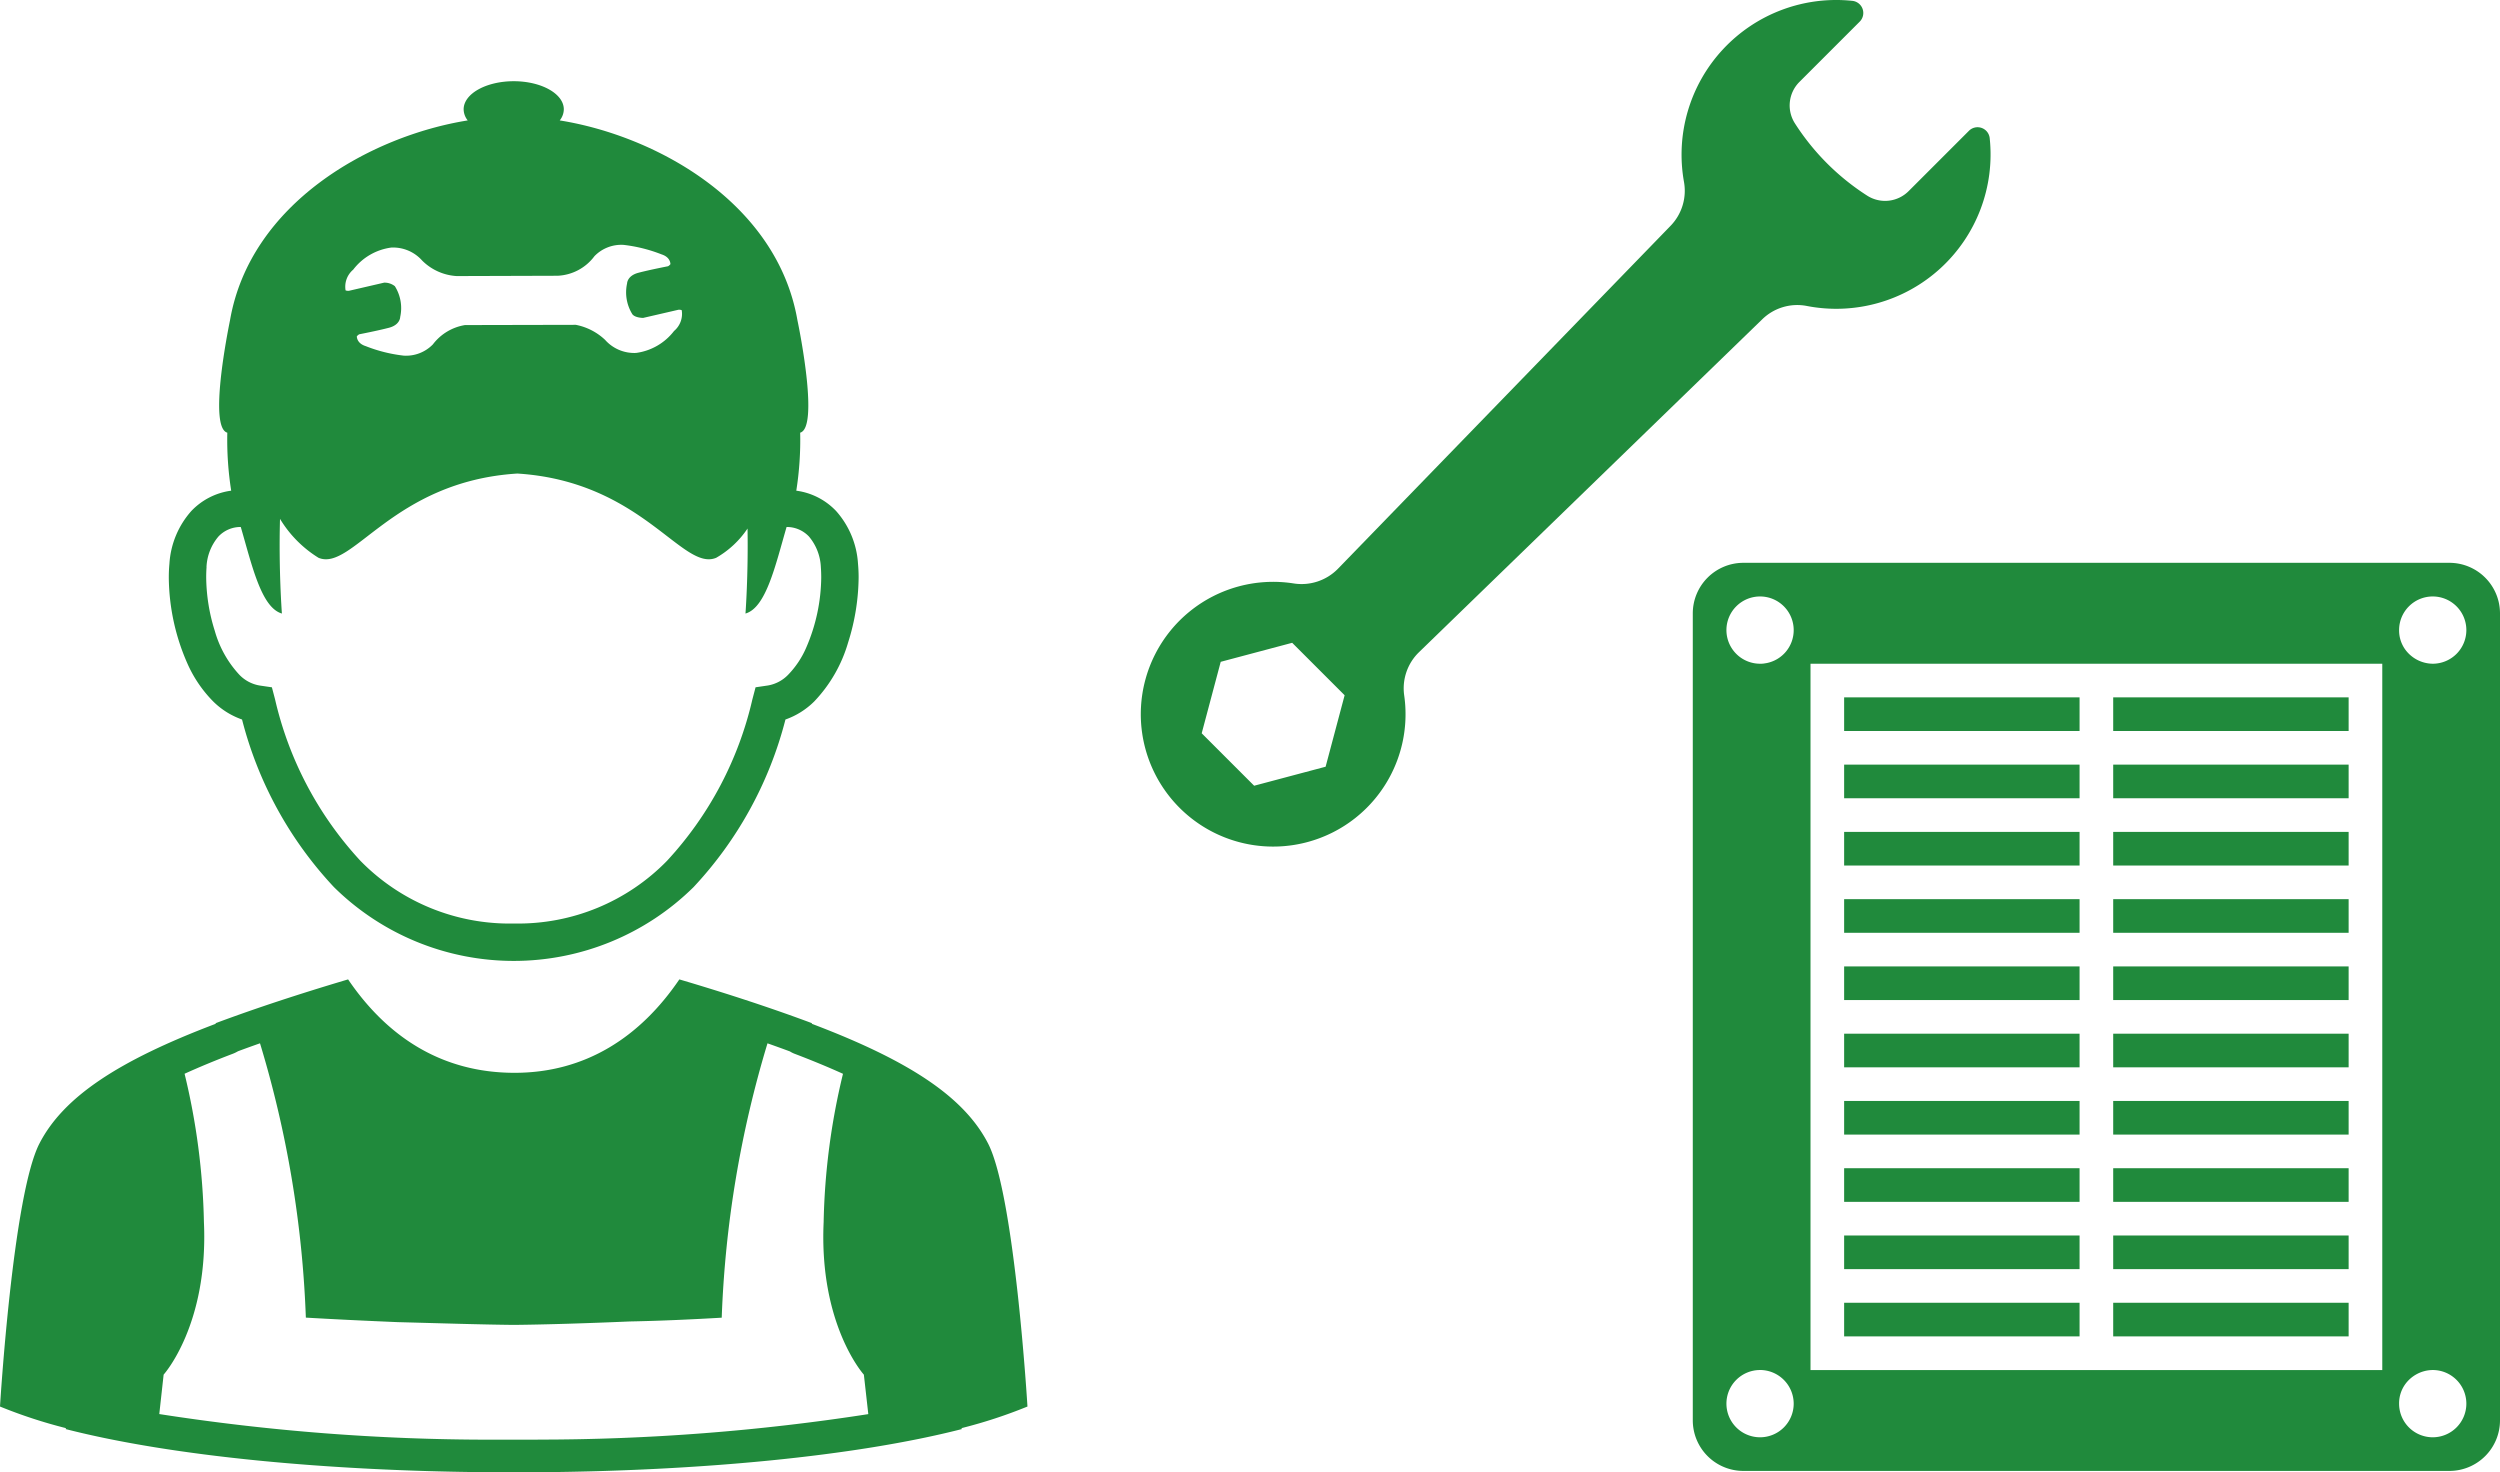 <svg xmlns="http://www.w3.org/2000/svg" width="165.919" height="97.715" viewBox="0 0 165.919 97.715">
  <g id="Group_2211" data-name="Group 2211" transform="translate(-881.831 -1964.081)">
    <g id="Group_2209" data-name="Group 2209" transform="translate(440.636 1798.348)">
      <path id="Path_2882" data-name="Path 2882" d="M509.385,259.718s-.844-14.038-2.617-17.463c-1.578-3.06-5.176-5.469-11.681-7.933-.006-.018-.016-.036-.022-.052-2.6-.972-5.55-1.945-8.783-2.9-2.581,3.8-6.206,6.2-10.937,6.2-4.843,0-8.466-2.4-11.048-6.2-3.229.959-6.178,1.93-8.774,2.9-.011.017-.017.035-.027.052-6.505,2.465-10.1,4.873-11.68,7.933-1.773,3.425-2.621,17.463-2.621,17.463a32.626,32.626,0,0,0,4.373,1.433c0,.024-.008.044-.008.065,7.127,1.826,17.527,2.78,28.081,2.862.1,0,.213.006.317.006h2.668c.1,0,.211,0,.316-.006,10.554-.082,20.955-1.036,28.081-2.862a.556.556,0,0,0-.011-.065A32.346,32.346,0,0,0,509.385,259.718Zm-32.5,2.2-1.215,0-1.967,0a143.017,143.017,0,0,1-21.937-1.7l.289-2.618s2.981-3.292,2.674-10.12a45.412,45.412,0,0,0-1.284-9.848c.971-.44,2.033-.883,3.208-1.329a2.166,2.166,0,0,0,.333-.162c.472-.177.965-.354,1.465-.53a71.627,71.627,0,0,1,3.043,18.206c1.789.106,3.951.21,6.1.3,2.768.074,5.607.163,7.7.183,2.087-.02,4.928-.109,7.7-.228,2.146-.042,4.307-.145,6.1-.251a71.675,71.675,0,0,1,3.038-18.208c.512.18,1.009.36,1.489.538a1.687,1.687,0,0,0,.31.156c1.175.447,2.24.889,3.211,1.329a45.178,45.178,0,0,0-1.284,9.848c-.309,6.828,2.67,10.12,2.67,10.12l.294,2.618A142.983,142.983,0,0,1,476.887,261.913Z" transform="translate(0 -0.637)" fill="#208a3c"/>
      <path id="Path_2883" data-name="Path 2883" d="M455.463,212.285a5.117,5.117,0,0,0,1.916,1.2,25.487,25.487,0,0,0,6.1,11.124,16.985,16.985,0,0,0,23.865,0,25.554,25.554,0,0,0,6.1-11.124,5.12,5.12,0,0,0,1.911-1.2,9.5,9.5,0,0,0,2.252-3.926,14.647,14.647,0,0,0,.693-4.309c0-.311-.015-.612-.041-.9a5.781,5.781,0,0,0-1.452-3.5,4.442,4.442,0,0,0-2.644-1.351,21.684,21.684,0,0,0,.258-3.85c1.23-.339,0-6.6-.182-7.46-1.346-7.776-9.316-12.228-15.776-13.264a1.2,1.2,0,0,0,.271-.736c0-1.031-1.488-1.866-3.323-1.866s-3.325.835-3.325,1.866a1.2,1.2,0,0,0,.27.736c-6.46,1.036-14.428,5.49-15.776,13.264-.175.863-1.414,7.121-.179,7.46a21.775,21.775,0,0,0,.258,3.849,4.456,4.456,0,0,0-2.648,1.352,5.792,5.792,0,0,0-1.452,3.5c-.028.289-.041.589-.041.9a14.392,14.392,0,0,0,1.244,5.74A8.4,8.4,0,0,0,455.463,212.285Zm9.3-28.665a3.811,3.811,0,0,1,2.521-1.457,2.581,2.581,0,0,1,2.051.865,3.538,3.538,0,0,0,2.286,1.027l6.7-.021a3.226,3.226,0,0,0,2.447-1.3,2.479,2.479,0,0,1,1.931-.749,9.977,9.977,0,0,1,2.521.63c.548.174.587.553.59.649a.535.535,0,0,1-.157.139s-1.222.236-1.971.434-.749.709-.749.709a2.746,2.746,0,0,0,.356,2.05c.194.236.709.236.709.236l2.337-.54a.462.462,0,0,1,.224.027,1.484,1.484,0,0,1-.51,1.382,3.811,3.811,0,0,1-2.525,1.456,2.585,2.585,0,0,1-2.049-.866,3.916,3.916,0,0,0-1.945-1l-7.352.016a3.35,3.35,0,0,0-2.132,1.28,2.477,2.477,0,0,1-1.934.749,9.86,9.86,0,0,1-2.522-.63c-.551-.172-.59-.552-.594-.648a.517.517,0,0,1,.161-.139s1.222-.237,1.971-.433.746-.71.746-.71a2.733,2.733,0,0,0-.353-2.049,1.107,1.107,0,0,0-.708-.236l-2.337.541a.464.464,0,0,1-.226-.028A1.476,1.476,0,0,1,464.767,183.62Zm-9.743,19.751a3.348,3.348,0,0,1,.793-2.031,2.012,2.012,0,0,1,1.482-.632c.745,2.553,1.362,5.355,2.729,5.744,0,0-.221-2.882-.126-6.284a7.732,7.732,0,0,0,2.559,2.586c2.248.925,4.913-5.073,13.192-5.593,8.277.52,10.943,6.518,13.194,5.593a6.215,6.215,0,0,0,2.084-1.944c.054,3.112-.136,5.642-.136,5.642,1.366-.389,1.984-3.191,2.727-5.744a2.024,2.024,0,0,1,1.485.632,3.376,3.376,0,0,1,.79,2.029c.015.209.025.437.025.681a11.962,11.962,0,0,1-1.012,4.7,5.99,5.99,0,0,1-1.176,1.757,2.434,2.434,0,0,1-1.36.721l-.81.119-.209.793a23.525,23.525,0,0,1-5.663,10.718,13.793,13.793,0,0,1-10.1,4.167c-.026,0-.076,0-.076,0a13.85,13.85,0,0,1-10.181-4.167,23.536,23.536,0,0,1-5.662-10.716l-.209-.794-.813-.119a2.422,2.422,0,0,1-1.355-.723,7.1,7.1,0,0,1-1.621-2.9,12.115,12.115,0,0,1-.571-3.555C455,203.806,455.008,203.578,455.024,203.371Z" transform="translate(-0.12)" fill="#208a3c"/>
    </g>
    <path id="Path_2352" data-name="Path 2352" d="M175.894,201.386l22.766-22.079a3.326,3.326,0,0,1,2.943-.895,10.243,10.243,0,0,0,12.158-11.141.81.81,0,0,0-1.378-.479l-4,4a2.206,2.206,0,0,1-2.744.308,15.82,15.82,0,0,1-4.811-4.812,2.205,2.205,0,0,1,.308-2.743l4-4a.811.811,0,0,0-.491-1.379,10.264,10.264,0,0,0-11.172,12.022,3.338,3.338,0,0,1-.9,2.918L170.5,195.864a3.375,3.375,0,0,1-2.948.965,8.785,8.785,0,1,0,7.35,7.426A3.343,3.343,0,0,1,175.894,201.386Zm-10.949,8.871-3.481-3.481,1.262-4.743,4.743-1.262,3.481,3.481-1.262,4.743Z" transform="translate(800.121 1805.971)" fill="#208a3c"/>
    <g id="Group_2210" data-name="Group 2210" transform="translate(994.177 2001.434)">
      <rect id="Rectangle_13313" data-name="Rectangle 13313" width="15.625" height="2.232" transform="translate(27.902 49.108)" fill="#208a3c"/>
      <rect id="Rectangle_13314" data-name="Rectangle 13314" width="15.625" height="2.232" transform="translate(27.902 44.644)" fill="#208a3c"/>
      <rect id="Rectangle_13315" data-name="Rectangle 13315" width="15.625" height="2.232" transform="translate(27.902 40.179)" fill="#208a3c"/>
      <rect id="Rectangle_13316" data-name="Rectangle 13316" width="15.625" height="2.232" transform="translate(27.902 35.715)" fill="#208a3c"/>
      <rect id="Rectangle_13317" data-name="Rectangle 13317" width="15.625" height="2.232" transform="translate(27.902 31.251)" fill="#208a3c"/>
      <rect id="Rectangle_13318" data-name="Rectangle 13318" width="15.625" height="2.232" transform="translate(27.902 26.786)" fill="#208a3c"/>
      <rect id="Rectangle_13319" data-name="Rectangle 13319" width="15.625" height="2.232" transform="translate(27.902 22.322)" fill="#208a3c"/>
      <rect id="Rectangle_13320" data-name="Rectangle 13320" width="15.625" height="2.232" transform="translate(27.902 17.858)" fill="#208a3c"/>
      <rect id="Rectangle_13321" data-name="Rectangle 13321" width="15.625" height="2.232" transform="translate(27.902 13.393)" fill="#208a3c"/>
      <rect id="Rectangle_13322" data-name="Rectangle 13322" width="15.625" height="2.232" transform="translate(27.902 8.929)" fill="#208a3c"/>
      <rect id="Rectangle_13323" data-name="Rectangle 13323" width="15.625" height="2.232" transform="translate(10.045 49.108)" fill="#208a3c"/>
      <rect id="Rectangle_13324" data-name="Rectangle 13324" width="15.625" height="2.232" transform="translate(10.045 44.644)" fill="#208a3c"/>
      <rect id="Rectangle_13325" data-name="Rectangle 13325" width="15.625" height="2.232" transform="translate(10.045 40.179)" fill="#208a3c"/>
      <rect id="Rectangle_13326" data-name="Rectangle 13326" width="15.625" height="2.232" transform="translate(10.045 35.715)" fill="#208a3c"/>
      <rect id="Rectangle_13327" data-name="Rectangle 13327" width="15.625" height="2.232" transform="translate(10.045 31.251)" fill="#208a3c"/>
      <rect id="Rectangle_13328" data-name="Rectangle 13328" width="15.625" height="2.232" transform="translate(10.045 26.786)" fill="#208a3c"/>
      <rect id="Rectangle_13329" data-name="Rectangle 13329" width="15.625" height="2.232" transform="translate(10.045 22.322)" fill="#208a3c"/>
      <rect id="Rectangle_13330" data-name="Rectangle 13330" width="15.625" height="2.232" transform="translate(10.045 17.858)" fill="#208a3c"/>
      <rect id="Rectangle_13331" data-name="Rectangle 13331" width="15.625" height="2.232" transform="translate(10.045 13.393)" fill="#208a3c"/>
      <rect id="Rectangle_13332" data-name="Rectangle 13332" width="15.625" height="2.232" transform="translate(10.045 8.929)" fill="#208a3c"/>
      <path id="Path_2326" data-name="Path 2326" d="M334.247,196.165h46.875a3.358,3.358,0,0,0,3.349-3.348V139.245a3.358,3.358,0,0,0-3.349-3.349H334.247a3.358,3.358,0,0,0-3.349,3.349v53.572A3.358,3.358,0,0,0,334.247,196.165Zm4.464-53.572h37.947v46.876H338.711Zm39.063-2.232a2.232,2.232,0,1,1,2.232,2.232,2.285,2.285,0,0,1-1.853-.982A2.182,2.182,0,0,1,377.774,140.361ZM337.595,191.7a2.232,2.232,0,1,1-2.232-2.232,1.519,1.519,0,0,1,.223.01A2.239,2.239,0,0,1,337.595,191.7Zm40.179,0a2.18,2.18,0,0,1,.379-1.25,2.283,2.283,0,0,1,1.853-.982,2.232,2.232,0,1,1-2.232,2.232Zm-40.179-51.339a2.226,2.226,0,0,1-1.785,2.187c-.068.012-.134.023-.212.034a1.645,1.645,0,0,1-.235.011,2.232,2.232,0,1,1,2.232-2.232Z" transform="translate(-330.898 -135.896)" fill="#208a3c"/>
    </g>
  </g>
</svg>
